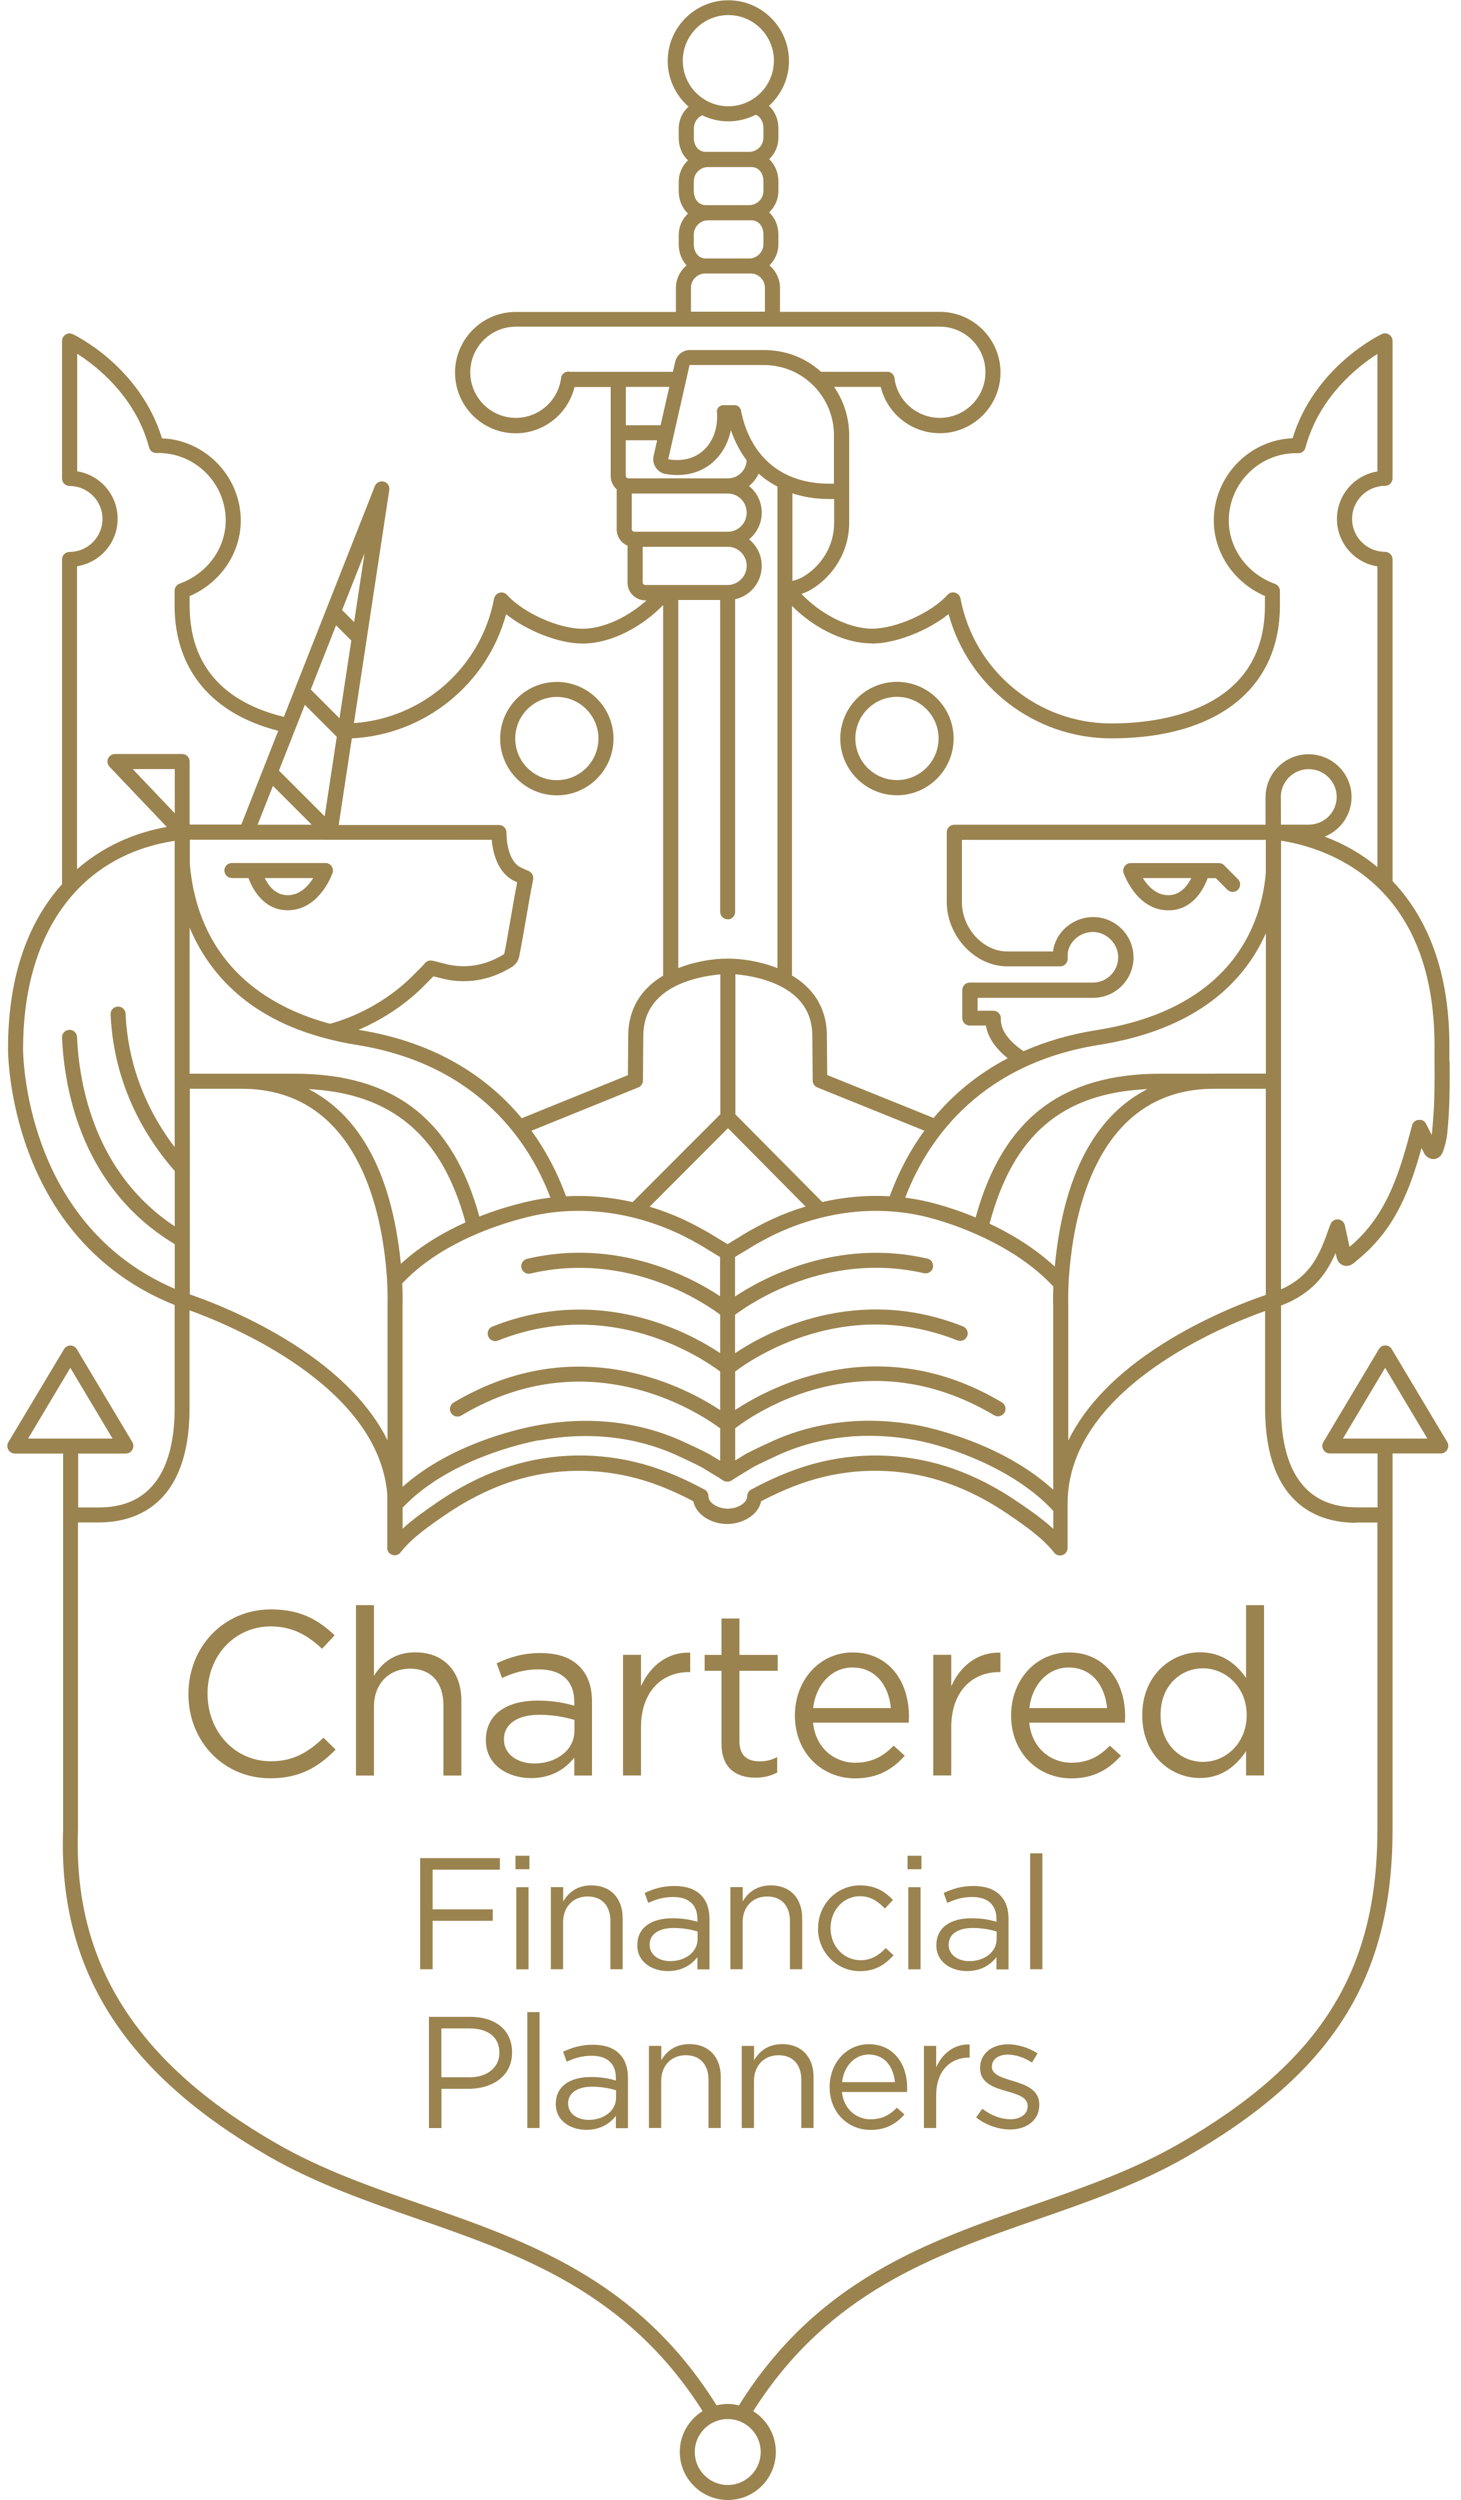 <?xml version="1.0" encoding="UTF-8"?> <svg xmlns="http://www.w3.org/2000/svg" width="100" height="171" viewBox="0 0 100 171" fill="none"><g clip-path="url(#clip0_101_246)"><path d="M12.897 115.892V115.862C12.897 112.701 15.262 110.083 18.549 110.083C20.576 110.083 21.789 110.801 22.905 111.856L22.042 112.779C21.101 111.887 20.046 111.247 18.531 111.247C16.058 111.247 14.206 113.256 14.206 115.826V115.856C14.206 118.444 16.076 120.471 18.531 120.471C20.064 120.471 21.071 119.88 22.139 118.86L22.971 119.675C21.807 120.857 20.528 121.635 18.501 121.635C15.28 121.635 12.897 119.095 12.897 115.886V115.892Z" fill="#9B834F"></path><path d="M24.365 109.793H25.596V114.631C26.139 113.739 27.001 113.021 28.419 113.021C30.416 113.021 31.58 114.36 31.58 116.327V121.448H30.349V116.628C30.349 115.096 29.517 114.137 28.069 114.137C26.621 114.137 25.596 115.174 25.596 116.725V121.448H24.365V109.799V109.793Z" fill="#9B834F"></path><path d="M33.257 119.047V119.017C33.257 117.243 34.693 116.32 36.786 116.32C37.842 116.32 38.572 116.465 39.308 116.67V116.417C39.308 114.951 38.415 114.185 36.864 114.185C35.893 114.185 35.127 114.426 34.361 114.776L33.993 113.769C34.904 113.352 35.779 113.069 36.991 113.069C38.204 113.069 39.066 113.389 39.658 113.98C40.231 114.553 40.52 115.355 40.52 116.405V121.448H39.308V120.217C38.735 120.953 37.794 121.623 36.34 121.623C34.789 121.623 33.257 120.742 33.257 119.053V119.047ZM39.32 118.408V117.642C38.711 117.467 37.914 117.292 36.907 117.292C35.374 117.292 34.494 117.961 34.494 118.951V118.981C34.494 120.018 35.453 120.622 36.569 120.622C38.083 120.622 39.314 119.711 39.314 118.402L39.32 118.408Z" fill="#9B834F"></path><path d="M42.644 113.19H43.874V115.343C44.484 113.968 45.678 112.979 47.241 113.045V114.372H47.144C45.34 114.372 43.874 115.663 43.874 118.155V121.442H42.644V113.19Z" fill="#9B834F"></path><path d="M49.382 119.258V114.281H48.23V113.196H49.382V110.704H50.613V113.196H53.231V114.281H50.613V119.101C50.613 120.109 51.174 120.477 52 120.477C52.416 120.477 52.766 120.398 53.195 120.187V121.243C52.766 121.466 52.302 121.593 51.711 121.593C50.384 121.593 49.382 120.941 49.382 119.264V119.258Z" fill="#9B834F"></path><path d="M58.564 120.568C59.698 120.568 60.494 120.103 61.164 119.403L61.93 120.091C61.097 121.014 60.096 121.641 58.528 121.641C56.259 121.641 54.407 119.904 54.407 117.334C54.407 114.939 56.084 113.027 58.365 113.027C60.808 113.027 62.214 114.975 62.214 117.4C62.214 117.515 62.214 117.642 62.195 117.829H55.65C55.825 119.566 57.104 120.574 58.558 120.574L58.564 120.568ZM60.977 116.833C60.832 115.331 59.969 114.058 58.34 114.058C56.923 114.058 55.837 115.241 55.656 116.833H60.971H60.977Z" fill="#9B834F"></path><path d="M63.879 113.19H65.109V115.343C65.718 113.968 66.913 112.979 68.475 113.045V114.372H68.379C66.575 114.372 65.109 115.663 65.109 118.155V121.442H63.879V113.19Z" fill="#9B834F"></path><path d="M73.362 120.568C74.496 120.568 75.292 120.103 75.962 119.403L76.728 120.091C75.895 121.014 74.894 121.641 73.326 121.641C71.057 121.641 69.205 119.904 69.205 117.334C69.205 114.939 70.882 113.027 73.163 113.027C75.606 113.027 77.011 114.975 77.011 117.4C77.011 117.515 77.011 117.642 76.993 117.829H70.448C70.623 119.566 71.902 120.574 73.356 120.574L73.362 120.568ZM75.775 116.833C75.63 115.331 74.767 114.058 73.138 114.058C71.721 114.058 70.635 115.241 70.454 116.833H75.769H75.775Z" fill="#9B834F"></path><path d="M78.182 117.34V117.31C78.182 114.613 80.142 113.015 82.127 113.015C83.659 113.015 84.649 113.847 85.288 114.77V109.793H86.519V121.442H85.288V119.783C84.618 120.773 83.641 121.617 82.127 121.617C80.148 121.617 78.182 120.055 78.182 117.34ZM85.33 117.322V117.292C85.33 115.391 83.876 114.113 82.344 114.113C80.812 114.113 79.436 115.295 79.436 117.292V117.322C79.436 119.27 80.776 120.513 82.344 120.513C83.913 120.513 85.33 119.222 85.33 117.322Z" fill="#9B834F"></path><path d="M28.751 127.095H34.216V127.885H29.613V130.6H33.727V131.384H29.613V134.696H28.757V127.095H28.751Z" fill="#9B834F"></path><path d="M35.284 126.932H36.237V127.855H35.284V126.932ZM35.338 129.086H36.177V134.702H35.338V129.086Z" fill="#9B834F"></path><path d="M37.709 129.079H38.548V130.057C38.916 129.447 39.501 128.959 40.472 128.959C41.829 128.959 42.62 129.87 42.62 131.209V134.696H41.781V131.414C41.781 130.37 41.214 129.719 40.225 129.719C39.235 129.719 38.542 130.425 38.542 131.48V134.696H37.703V129.079H37.709Z" fill="#9B834F"></path><path d="M43.621 133.067V133.043C43.621 131.836 44.598 131.209 46.022 131.209C46.74 131.209 47.241 131.305 47.735 131.45V131.275C47.735 130.274 47.126 129.755 46.076 129.755C45.413 129.755 44.894 129.918 44.369 130.159L44.122 129.478C44.743 129.194 45.34 129.001 46.161 129.001C46.981 129.001 47.572 129.218 47.977 129.622C48.369 130.014 48.562 130.557 48.562 131.275V134.708H47.735V133.869C47.343 134.37 46.704 134.822 45.714 134.822C44.659 134.822 43.621 134.225 43.621 133.073V133.067ZM47.747 132.633V132.114C47.337 131.993 46.794 131.873 46.106 131.873C45.063 131.873 44.466 132.331 44.466 133.001V133.025C44.466 133.731 45.117 134.141 45.877 134.141C46.909 134.141 47.747 133.519 47.747 132.633Z" fill="#9B834F"></path><path d="M49.998 129.079H50.836V130.057C51.204 129.447 51.789 128.959 52.76 128.959C54.118 128.959 54.908 129.87 54.908 131.209V134.696H54.069V131.414C54.069 130.37 53.502 129.719 52.513 129.719C51.524 129.719 50.83 130.425 50.83 131.48V134.696H49.991V129.079H49.998Z" fill="#9B834F"></path><path d="M55.994 131.915V131.891C55.994 130.304 57.23 128.959 58.871 128.959C59.933 128.959 60.597 129.405 61.122 129.96L60.567 130.545C60.12 130.081 59.619 129.701 58.859 129.701C57.719 129.701 56.85 130.666 56.85 131.872V131.897C56.85 133.115 57.743 134.08 58.914 134.08C59.632 134.08 60.187 133.724 60.627 133.242L61.158 133.743C60.591 134.37 59.921 134.828 58.865 134.828C57.224 134.828 55.988 133.495 55.988 131.915H55.994Z" fill="#9B834F"></path><path d="M62.117 126.932H63.07V127.855H62.117V126.932ZM62.171 129.086H63.01V134.702H62.171V129.086Z" fill="#9B834F"></path><path d="M64.09 133.067V133.043C64.09 131.836 65.067 131.209 66.491 131.209C67.208 131.209 67.709 131.305 68.204 131.45V131.275C68.204 130.274 67.594 129.755 66.545 129.755C65.881 129.755 65.362 129.918 64.838 130.159L64.59 129.478C65.212 129.194 65.809 129.001 66.629 129.001C67.45 129.001 68.041 129.218 68.445 129.622C68.849 130.027 69.03 130.557 69.03 131.275V134.708H68.204V133.869C67.812 134.37 67.172 134.822 66.183 134.822C65.127 134.822 64.09 134.225 64.09 133.073V133.067ZM68.216 132.633V132.114C67.806 131.993 67.263 131.873 66.575 131.873C65.531 131.873 64.934 132.331 64.934 133.001V133.025C64.934 133.731 65.586 134.141 66.346 134.141C67.377 134.141 68.216 133.519 68.216 132.633Z" fill="#9B834F"></path><path d="M70.508 126.769H71.347V134.696H70.508V126.769Z" fill="#9B834F"></path><path d="M29.354 137.953H32.201C33.915 137.953 35.049 138.864 35.049 140.366V140.391C35.049 142.031 33.679 142.876 32.062 142.876H30.217V145.56H29.36V137.959L29.354 137.953ZM32.093 142.092C33.353 142.092 34.18 141.416 34.18 140.421V140.397C34.18 139.311 33.366 138.744 32.135 138.744H30.21V142.086H32.093V142.092Z" fill="#9B834F"></path><path d="M36.092 137.628H36.931V145.555H36.092V137.628Z" fill="#9B834F"></path><path d="M38.041 143.926V143.902C38.041 142.695 39.018 142.068 40.442 142.068C41.16 142.068 41.66 142.164 42.155 142.309V142.134C42.155 141.133 41.546 140.614 40.496 140.614C39.833 140.614 39.314 140.777 38.789 141.018L38.542 140.336C39.163 140.053 39.76 139.86 40.581 139.86C41.401 139.86 41.992 140.077 42.396 140.481C42.788 140.873 42.982 141.416 42.982 142.134V145.567H42.155V144.728C41.763 145.229 41.123 145.681 40.134 145.681C39.078 145.681 38.041 145.084 38.041 143.932V143.926ZM42.167 143.491V142.973C41.757 142.852 41.214 142.731 40.526 142.731C39.483 142.731 38.885 143.19 38.885 143.859V143.884C38.885 144.589 39.537 145 40.297 145C41.329 145 42.167 144.378 42.167 143.491Z" fill="#9B834F"></path><path d="M44.423 139.938H45.262V140.915C45.63 140.306 46.215 139.817 47.186 139.817C48.544 139.817 49.334 140.728 49.334 142.068V145.554H48.495V142.273C48.495 141.229 47.928 140.577 46.939 140.577C45.95 140.577 45.256 141.283 45.256 142.339V145.554H44.417V139.938H44.423Z" fill="#9B834F"></path><path d="M50.776 139.938H51.614V140.915C51.982 140.306 52.567 139.817 53.539 139.817C54.896 139.817 55.686 140.728 55.686 142.068V145.554H54.848V142.273C54.848 141.229 54.281 140.577 53.291 140.577C52.302 140.577 51.608 141.283 51.608 142.339V145.554H50.77V139.938H50.776Z" fill="#9B834F"></path><path d="M59.613 144.957C60.386 144.957 60.928 144.644 61.387 144.167L61.906 144.631C61.339 145.259 60.657 145.687 59.589 145.687C58.045 145.687 56.784 144.505 56.784 142.755C56.784 141.127 57.924 139.823 59.475 139.823C61.134 139.823 62.093 141.151 62.093 142.798C62.093 142.876 62.093 142.96 62.081 143.093H57.629C57.749 144.276 58.618 144.963 59.607 144.963L59.613 144.957ZM61.254 142.418C61.158 141.398 60.573 140.529 59.463 140.529C58.497 140.529 57.755 141.332 57.641 142.418H61.26H61.254Z" fill="#9B834F"></path><path d="M63.239 139.938H64.078V141.404C64.488 140.469 65.308 139.8 66.37 139.842V140.741H66.304C65.079 140.741 64.078 141.621 64.078 143.317V145.555H63.239V139.938Z" fill="#9B834F"></path><path d="M66.81 144.837L67.233 144.239C67.842 144.698 68.511 144.957 69.175 144.957C69.839 144.957 70.339 144.607 70.339 144.064V144.04C70.339 143.473 69.676 143.256 68.94 143.051C68.059 142.804 67.082 142.496 67.082 141.464V141.44C67.082 140.475 67.884 139.83 68.994 139.83C69.676 139.83 70.436 140.071 71.015 140.451L70.635 141.078C70.116 140.741 69.519 140.535 68.976 140.535C68.312 140.535 67.89 140.885 67.89 141.35V141.374C67.89 141.905 68.584 142.11 69.332 142.339C70.201 142.599 71.136 142.936 71.136 143.95V143.974C71.136 145.036 70.255 145.657 69.139 145.657C68.337 145.657 67.444 145.343 66.816 144.831L66.81 144.837Z" fill="#9B834F"></path><path d="M99.205 72.602C99.205 72.24 99.205 71.884 99.205 71.534C99.205 71.534 99.205 71.528 99.205 71.522C99.205 66.986 98.005 63.318 95.646 60.628C95.537 60.507 95.429 60.386 95.314 60.266V38.259C95.314 37.975 95.085 37.746 94.802 37.746C93.559 37.746 92.545 36.733 92.545 35.49C92.545 34.247 93.559 33.233 94.802 33.233C95.085 33.233 95.314 33.004 95.314 32.721V23.316C95.314 23.141 95.224 22.972 95.073 22.882C94.922 22.785 94.735 22.773 94.578 22.851C94.385 22.942 89.969 25.096 88.473 29.976C88.389 29.976 88.311 29.982 88.25 29.988C85.349 30.223 83.08 32.691 83.08 35.604C83.08 37.83 84.474 39.857 86.579 40.768V41.432C86.579 48.695 79.231 49.485 76.07 49.485C71.021 49.485 66.678 45.89 65.743 40.937C65.706 40.744 65.562 40.587 65.375 40.539C65.188 40.485 64.982 40.539 64.856 40.69C63.734 41.92 61.327 43 59.698 43C57.942 43 56.006 41.848 54.86 40.623C55.083 40.545 55.252 40.473 55.282 40.455C55.288 40.455 55.3 40.449 55.306 40.443C55.771 40.195 56.193 39.882 56.561 39.507C57.568 38.5 58.123 37.167 58.123 35.755V33.131C58.123 33.131 58.123 33.101 58.123 33.089V29.801C58.123 29.801 58.123 29.783 58.123 29.771C58.123 28.588 57.761 27.436 57.092 26.465H60.283C60.73 28.299 62.388 29.632 64.331 29.632C66.617 29.632 68.481 27.768 68.481 25.482C68.481 23.195 66.617 21.331 64.331 21.331C64.331 21.331 64.325 21.331 64.319 21.331H53.388V19.696C53.388 19.075 53.104 18.52 52.664 18.152C53.044 17.784 53.279 17.271 53.279 16.704V16.059C53.279 15.431 53.038 14.888 52.646 14.527C53.032 14.159 53.279 13.64 53.279 13.067V12.421C53.279 11.794 53.038 11.251 52.646 10.889C53.032 10.521 53.279 10.002 53.279 9.429V8.783C53.279 8.15 53.032 7.601 52.634 7.239C53.472 6.479 54.003 5.387 54.003 4.168C54.003 1.882 52.139 0.018 49.853 0.018C47.566 0.018 45.702 1.882 45.702 4.168C45.702 5.411 46.257 6.533 47.126 7.293C46.716 7.661 46.456 8.192 46.456 8.789V9.435C46.456 10.062 46.698 10.605 47.09 10.967C46.704 11.335 46.456 11.854 46.456 12.427V13.073C46.456 13.7 46.698 14.243 47.09 14.605C46.704 14.973 46.456 15.492 46.456 16.065V16.71C46.456 17.289 46.661 17.79 46.993 18.152C46.547 18.52 46.263 19.081 46.263 19.702V21.337H35.296C33.01 21.337 31.146 23.201 31.146 25.488C31.146 27.774 33.01 29.638 35.296 29.638C37.227 29.638 38.879 28.305 39.326 26.471H41.799V32.564C41.799 32.884 41.926 33.191 42.155 33.421C42.173 33.439 42.191 33.451 42.209 33.463V36.208C42.209 36.533 42.336 36.835 42.565 37.064C42.68 37.179 42.813 37.263 42.951 37.324V39.851C42.951 40.177 43.078 40.479 43.307 40.708C43.536 40.937 43.838 41.064 44.164 41.064H44.254C43.09 42.114 41.407 43.006 39.863 43.006C38.234 43.006 35.827 41.926 34.705 40.696C34.572 40.551 34.373 40.491 34.186 40.545C33.999 40.599 33.854 40.756 33.818 40.943C32.925 45.655 28.956 49.129 24.226 49.461L26.645 33.517C26.688 33.258 26.525 33.01 26.271 32.944C26.018 32.878 25.753 33.01 25.656 33.252L19.43 49.033C16.293 48.273 12.981 46.318 12.981 41.438V40.774C15.087 39.869 16.48 37.836 16.48 35.61C16.48 32.697 14.206 30.229 11.31 29.994C11.25 29.994 11.172 29.988 11.087 29.982C9.591 25.096 5.175 22.948 4.982 22.858C4.819 22.779 4.632 22.791 4.488 22.888C4.337 22.984 4.246 23.147 4.246 23.322V32.727C4.246 33.01 4.475 33.24 4.759 33.24C6.002 33.24 7.015 34.253 7.015 35.496C7.015 36.739 6.002 37.752 4.759 37.752C4.475 37.752 4.246 37.981 4.246 38.265V60.483C4.18 60.555 4.114 60.628 4.053 60.7C1.731 63.415 0.548 67.131 0.548 71.74C0.548 71.872 0.512 84.674 11.956 89.264V96.28C11.956 96.28 11.956 96.298 11.956 96.31C11.956 99.411 11.057 103.109 6.786 103.109H5.887C5.64 103.109 5.471 103.109 5.35 103.109V99.423H8.614C8.801 99.423 8.97 99.321 9.06 99.164C9.151 99.001 9.151 98.802 9.06 98.645L5.26 92.287C5.169 92.13 5 92.033 4.819 92.033C4.638 92.033 4.469 92.13 4.379 92.287L0.572 98.645C0.476 98.802 0.476 99.001 0.572 99.164C0.663 99.327 0.838 99.423 1.019 99.423H4.319V125.122C3.963 134.66 8.445 141.778 18.417 147.509C21.638 149.361 25.179 150.592 28.6 151.78C35.652 154.229 42.921 156.763 48.091 164.919C47.156 165.498 46.529 166.53 46.529 167.712C46.529 169.522 48.001 171 49.816 171C51.632 171 53.104 169.528 53.104 167.712C53.104 166.536 52.483 165.504 51.554 164.925C56.718 156.775 63.987 154.247 71.033 151.798C74.454 150.61 77.995 149.379 81.216 147.527C91.23 141.766 95.314 135.287 95.314 125.158V99.417H98.614C98.801 99.417 98.97 99.315 99.061 99.158C99.151 98.995 99.151 98.796 99.061 98.639L95.26 92.281C95.17 92.124 95.001 92.027 94.82 92.027C94.639 92.027 94.47 92.124 94.379 92.281L90.579 98.639C90.482 98.796 90.482 98.995 90.579 99.158C90.669 99.321 90.844 99.417 91.025 99.417H94.289V103.103C94.011 103.103 93.571 103.103 92.853 103.103C88.576 103.103 87.683 99.405 87.683 96.304V89.3C89.855 88.486 90.754 87.105 91.297 85.971C91.339 85.88 91.381 85.796 91.417 85.711L91.484 86.001C91.526 86.218 91.683 86.477 91.972 86.562C92.159 86.616 92.443 86.616 92.763 86.308L93.058 86.061C95.544 83.992 96.533 81.271 97.299 78.526L97.486 78.894C97.486 78.894 97.51 78.942 97.528 78.961C97.643 79.124 97.854 79.28 98.107 79.28C98.138 79.28 98.168 79.28 98.204 79.274C98.355 79.25 98.638 79.148 98.783 78.725C98.934 78.273 99.024 77.899 99.061 77.519C99.103 77.091 99.133 76.656 99.163 76.24V76.192C99.236 74.997 99.23 73.779 99.224 72.602H99.205ZM91.918 98.398L94.808 93.559L97.697 98.398H91.918ZM59.692 44.02C61.303 44.02 63.498 43.145 64.928 42.005C66.279 46.982 70.828 50.505 76.064 50.505C83.291 50.505 87.605 47.108 87.605 41.426V40.424C87.605 40.213 87.478 40.014 87.267 39.936C85.379 39.26 84.106 37.517 84.106 35.604C84.106 33.221 85.964 31.207 88.329 31.014C88.443 31.002 88.715 30.995 88.859 30.995C88.871 30.995 88.884 30.995 88.896 30.995C88.914 30.995 88.932 30.995 88.95 30.995C88.968 30.995 88.98 30.989 88.998 30.983C89.016 30.983 89.028 30.977 89.046 30.965C89.065 30.965 89.077 30.953 89.089 30.947C89.107 30.941 89.119 30.929 89.131 30.923C89.143 30.917 89.155 30.905 89.167 30.899C89.179 30.887 89.197 30.875 89.209 30.863C89.221 30.851 89.227 30.845 89.24 30.833C89.252 30.82 89.264 30.808 89.276 30.79C89.288 30.778 89.294 30.766 89.3 30.748C89.306 30.736 89.318 30.718 89.324 30.706C89.33 30.688 89.336 30.67 89.342 30.652C89.342 30.64 89.348 30.634 89.354 30.621C90.289 27.122 92.974 25.041 94.277 24.209V32.25C92.708 32.498 91.508 33.861 91.508 35.496C91.508 37.131 92.708 38.494 94.277 38.741V59.306C93.215 58.42 92.002 57.72 90.669 57.225C91.749 56.791 92.509 55.741 92.509 54.517C92.509 52.9 91.188 51.591 89.565 51.591C87.942 51.591 86.621 52.912 86.621 54.535V56.411H65.314C65.031 56.411 64.802 56.64 64.802 56.924V61.701C64.802 63.921 66.575 65.93 68.668 66.087C68.735 66.087 68.801 66.093 68.879 66.099H72.565C72.849 66.099 73.078 65.87 73.078 65.586V65.472C73.078 65.418 73.078 65.363 73.078 65.333C73.078 64.488 73.886 63.746 74.803 63.746C75.721 63.746 76.535 64.525 76.535 65.478C76.535 66.431 75.757 67.209 74.803 67.209H66.376C66.092 67.209 65.863 67.438 65.863 67.722V69.634C65.863 69.918 66.092 70.147 66.376 70.147H67.48C67.613 70.943 68.125 71.703 68.976 72.385C66.798 73.519 65.151 74.973 63.903 76.469L56.621 73.531L56.597 70.853C56.597 68.826 55.553 67.529 54.208 66.721V41.444C55.499 42.753 57.599 44.008 59.662 44.008L59.692 44.02ZM72.089 89.337V101.897C68.542 98.657 63.498 97.626 62.889 97.505C59.33 96.829 55.849 97.209 52.809 98.603C51.747 99.091 51.101 99.405 50.89 99.544C50.764 99.628 50.553 99.755 50.329 99.888C50.329 99.888 50.329 99.888 50.323 99.888V97.692C51.681 96.654 59.161 91.526 68.047 96.805C68.294 96.95 68.608 96.871 68.753 96.624C68.898 96.377 68.819 96.063 68.572 95.918C60.181 90.929 52.785 94.82 50.317 96.443V93.813C51.506 92.914 57.816 88.619 65.531 91.683C65.797 91.786 66.092 91.659 66.201 91.394C66.304 91.128 66.177 90.833 65.912 90.724C58.594 87.823 52.471 91.116 50.311 92.558V89.934C51.3 89.192 56.561 85.56 63.239 87.087C63.517 87.147 63.794 86.978 63.854 86.701C63.915 86.423 63.746 86.145 63.468 86.085C57.255 84.668 52.193 87.43 50.311 88.679V85.977C50.468 85.874 50.673 85.753 50.86 85.645C51.095 85.506 51.319 85.373 51.451 85.283C51.675 85.138 52.628 84.613 53.237 84.336C54.208 83.889 55.198 83.545 56.199 83.292C56.217 83.292 56.235 83.286 56.253 83.28C58.401 82.749 60.585 82.677 62.696 83.081C64.741 83.467 69.326 84.993 72.095 87.998C72.065 88.788 72.083 89.331 72.089 89.343V89.337ZM27.532 87.786C30.784 84.312 36.261 83.195 36.883 83.075C39.995 82.49 43.265 82.924 46.342 84.33C46.951 84.607 47.904 85.132 48.127 85.277C48.26 85.361 48.483 85.494 48.719 85.639C48.912 85.753 49.123 85.88 49.286 85.983V88.661C47.373 87.394 42.294 84.643 36.074 86.103C35.797 86.17 35.628 86.447 35.688 86.725C35.755 87.002 36.032 87.177 36.309 87.111C42.975 85.548 48.248 89.138 49.292 89.922V92.552C47.114 91.104 41.003 87.835 33.703 90.736C33.438 90.839 33.311 91.141 33.414 91.406C33.516 91.671 33.818 91.798 34.084 91.695C41.769 88.643 48.061 92.89 49.292 93.813V96.449C46.951 94.911 40.219 91.364 32.406 95.2C31.954 95.424 31.495 95.671 31.049 95.936C30.802 96.081 30.723 96.401 30.868 96.642C31.013 96.889 31.333 96.968 31.574 96.823C31.996 96.57 32.431 96.335 32.859 96.123C41.051 92.094 47.989 96.733 49.292 97.698V99.918C49.292 99.918 49.261 99.9 49.243 99.888C49.02 99.755 48.809 99.628 48.688 99.55C48.477 99.411 47.832 99.097 46.77 98.609C43.736 97.215 40.249 96.835 36.69 97.511C35.29 97.776 30.778 98.82 27.55 101.704V89.361C27.55 89.361 27.574 88.691 27.532 87.792V87.786ZM33.655 57.448C33.721 58.178 33.975 59.463 34.94 60.109C35.091 60.211 35.248 60.284 35.399 60.35C35.254 61.074 35.109 61.931 34.964 62.763C34.819 63.608 34.669 64.488 34.524 65.194C34.512 65.249 34.512 65.249 34.452 65.291C33.402 65.936 32.28 66.19 31.115 66.051C30.796 66.015 30.47 65.93 30.126 65.84C29.945 65.791 29.77 65.749 29.589 65.707C29.577 65.707 29.571 65.707 29.559 65.707C29.541 65.707 29.523 65.707 29.505 65.701C29.487 65.701 29.468 65.701 29.456 65.701C29.444 65.701 29.426 65.701 29.408 65.701C29.39 65.701 29.378 65.701 29.36 65.713C29.342 65.713 29.33 65.719 29.312 65.725C29.3 65.725 29.282 65.737 29.27 65.743C29.251 65.749 29.239 65.761 29.221 65.767C29.209 65.773 29.197 65.785 29.185 65.791C29.173 65.803 29.155 65.81 29.143 65.822C29.131 65.834 29.119 65.846 29.107 65.858C29.101 65.864 29.088 65.87 29.082 65.882C28.962 66.033 28.817 66.178 28.66 66.328C28.576 66.413 28.497 66.491 28.413 66.576C26.893 68.168 24.727 69.447 22.591 70.026C18.869 69.031 14.116 66.503 13.114 60.109C13.06 59.771 13.018 59.427 12.993 59.083C12.993 59.077 12.993 59.065 12.993 59.059V57.436C16.275 57.436 30.398 57.442 33.661 57.442L33.655 57.448ZM17.633 56.411L18.682 53.756L21.337 56.411C20.04 56.411 18.779 56.411 17.633 56.411ZM22.404 71.052C22.404 71.052 22.428 71.052 22.441 71.064C23.056 71.221 23.701 71.36 24.389 71.468C32.901 72.82 36.334 78.376 37.673 81.917C37.341 81.959 37.015 82.007 36.69 82.067C36.177 82.164 34.645 82.49 32.811 83.208C30.971 76.548 26.947 73.441 20.16 73.441H16.601C16.601 73.441 16.553 73.441 16.529 73.441C16.529 73.441 16.523 73.441 16.517 73.441H12.981V63.451C14.206 66.383 16.83 69.628 22.398 71.052H22.404ZM49.804 62.89C50.088 62.89 50.317 62.661 50.317 62.377V40.992C51.361 40.756 52.139 39.827 52.139 38.711C52.139 37.975 51.801 37.318 51.27 36.889C51.801 36.461 52.139 35.803 52.139 35.068C52.139 34.331 51.801 33.674 51.27 33.24C51.548 33.016 51.777 32.727 51.928 32.395C51.988 32.449 52.055 32.51 52.121 32.564C52.453 32.841 52.821 33.077 53.213 33.282V66.22C52.024 65.749 50.758 65.568 49.816 65.568C48.881 65.568 47.615 65.743 46.426 66.22V41.04H49.292V62.365C49.292 62.648 49.521 62.878 49.804 62.878V62.89ZM49.075 28.208C49.105 28.631 49.068 29.047 48.966 29.421C48.821 29.976 48.538 30.465 48.133 30.82C47.741 31.176 47.222 31.406 46.601 31.454C46.523 31.46 46.438 31.466 46.354 31.466C46.161 31.466 45.95 31.448 45.738 31.412L47.198 24.969H52.284C52.435 24.969 52.579 24.975 52.706 24.987C52.845 24.999 52.984 25.017 53.134 25.047C54.257 25.24 55.246 25.838 55.958 26.682C56.657 27.521 57.08 28.601 57.08 29.765V33.083H56.754C55.101 33.083 53.768 32.606 52.773 31.78C51.711 30.899 51.017 29.614 50.715 28.07C50.673 27.858 50.486 27.714 50.281 27.714H49.509C49.261 27.714 49.062 27.913 49.062 28.16C49.062 28.178 49.062 28.196 49.062 28.214L49.075 28.208ZM45.214 29.089H42.837V26.465H45.811L45.214 29.089ZM50.335 76.216V66.642C50.902 66.69 51.861 66.823 52.809 67.185C54.661 67.897 55.602 69.133 55.602 70.877L55.626 73.905C55.626 74.117 55.753 74.303 55.946 74.382L63.269 77.338C62.105 78.936 61.363 80.541 60.898 81.826C59.366 81.736 57.816 81.868 56.283 82.218L50.329 76.216H50.335ZM55.143 82.526C54.359 82.761 53.587 83.051 52.821 83.407C52.175 83.702 51.186 84.245 50.902 84.426C50.776 84.511 50.565 84.637 50.341 84.77C50.154 84.885 49.961 84.999 49.798 85.102C49.636 84.999 49.443 84.885 49.255 84.77C49.032 84.637 48.821 84.511 48.7 84.432C48.417 84.251 47.422 83.708 46.782 83.413C46.022 83.063 45.244 82.773 44.466 82.538L49.828 77.169L55.149 82.538L55.143 82.526ZM46.83 67.191C47.778 66.829 48.737 66.696 49.304 66.648V76.216L43.301 82.224C41.787 81.88 40.255 81.742 38.741 81.826C38.27 80.523 37.528 78.93 36.376 77.344L43.687 74.382C43.88 74.303 44.007 74.117 44.007 73.911L44.031 70.877C44.031 69.14 44.972 67.903 46.824 67.191H46.83ZM16.529 74.472C16.529 74.472 16.535 74.472 16.541 74.472C23.949 74.472 25.879 81.784 26.368 86.139C26.392 86.338 26.41 86.525 26.428 86.713L26.446 86.936C26.464 87.153 26.482 87.322 26.494 87.539C26.549 88.552 26.525 89.319 26.525 89.343V98.512C25.336 96.117 23.158 93.885 20.058 91.919C17.005 89.982 14.001 88.878 12.993 88.54V74.472H16.529ZM21.113 74.496C26.838 74.78 30.265 77.7 31.863 83.612C30.38 84.275 28.793 85.198 27.436 86.447C27.424 86.308 27.411 86.17 27.393 86.025C26.615 79.112 23.9 75.914 21.119 74.496H21.113ZM36.883 98.53C40.231 97.897 43.5 98.253 46.342 99.55C47.47 100.069 48.007 100.34 48.127 100.419C48.26 100.503 48.483 100.636 48.719 100.781C49.014 100.955 49.352 101.161 49.497 101.263C49.497 101.263 49.503 101.263 49.509 101.269C49.527 101.281 49.539 101.287 49.557 101.299C49.569 101.305 49.587 101.317 49.599 101.317C49.611 101.317 49.63 101.33 49.648 101.33C49.666 101.33 49.684 101.342 49.702 101.342C49.714 101.342 49.732 101.342 49.744 101.342C49.762 101.342 49.78 101.342 49.798 101.342C49.81 101.342 49.828 101.342 49.841 101.342C49.859 101.342 49.877 101.342 49.895 101.336C49.907 101.336 49.925 101.33 49.937 101.323C49.955 101.323 49.973 101.311 49.991 101.305C50.004 101.305 50.016 101.293 50.028 101.287C50.046 101.275 50.064 101.269 50.082 101.257C50.082 101.257 50.088 101.257 50.094 101.251C50.239 101.149 50.571 100.949 50.866 100.768C51.101 100.63 51.325 100.497 51.457 100.407C51.578 100.328 52.115 100.057 53.243 99.538C56.084 98.235 59.354 97.885 62.702 98.512C64.94 98.935 69.398 100.431 72.095 103.344V104.575C71.335 103.875 70.46 103.272 69.652 102.723C68.228 101.752 66.744 100.986 65.248 100.461C62.34 99.441 59.209 99.278 56.187 99.996C54.655 100.364 53.134 100.962 51.415 101.885C51.246 101.975 51.144 102.15 51.144 102.337C51.144 102.826 50.444 103.194 49.816 103.194C49.189 103.194 48.489 102.826 48.489 102.337C48.489 102.144 48.387 101.969 48.218 101.885C46.499 100.962 44.978 100.358 43.446 99.996C40.424 99.278 37.293 99.435 34.385 100.461C32.889 100.986 31.405 101.746 29.981 102.723C29.179 103.272 28.31 103.869 27.556 104.563V103.127C30.663 99.833 35.863 98.705 36.889 98.512L36.883 98.53ZM67.733 83.696C69.344 77.633 72.704 74.762 78.538 74.496C75.751 75.914 73.036 79.112 72.258 86.031C72.234 86.236 72.216 86.435 72.197 86.622V86.64C70.864 85.397 69.278 84.426 67.739 83.702L67.733 83.696ZM73.151 87.539C73.163 87.316 73.181 87.153 73.199 86.93L73.217 86.713C73.235 86.532 73.253 86.338 73.277 86.139C73.766 81.784 75.696 74.472 83.104 74.472C83.104 74.472 83.11 74.472 83.116 74.472H86.639V88.577C85.662 88.902 82.646 89.988 79.587 91.919C76.481 93.879 74.303 96.117 73.12 98.53V89.325C73.12 89.325 73.096 88.552 73.151 87.533V87.539ZM83.116 73.441C83.116 73.441 83.11 73.441 83.104 73.441C83.08 73.441 83.056 73.441 83.032 73.441H79.449C72.65 73.441 68.614 76.572 66.78 83.274C65.266 82.647 63.866 82.254 62.889 82.067C62.581 82.007 62.268 81.965 61.96 81.923C63.275 78.442 66.69 72.826 75.238 71.468C79.648 70.768 82.972 69.055 85.113 66.365C85.777 65.532 86.272 64.675 86.645 63.831V73.435H83.123L83.116 73.441ZM86.627 59.837C86.314 63.167 84.389 68.977 75.081 70.455C73.175 70.756 71.51 71.263 70.056 71.903C69.296 71.384 68.463 70.606 68.505 69.67C68.511 69.532 68.463 69.393 68.361 69.29C68.264 69.188 68.132 69.133 67.987 69.133H66.913V68.253H74.822C76.348 68.253 77.585 67.01 77.585 65.49C77.585 63.97 76.348 62.727 74.822 62.727C73.422 62.727 72.222 63.783 72.077 65.08H68.898C68.849 65.08 68.801 65.08 68.753 65.074C67.172 64.953 65.839 63.415 65.839 61.713V57.448H86.639V59.759C86.639 59.759 86.627 59.807 86.621 59.837H86.627ZM57.092 34.12V35.761C57.092 36.895 56.645 37.969 55.831 38.783C55.535 39.079 55.198 39.333 54.83 39.532C54.727 39.58 54.474 39.682 54.238 39.737V33.746C55.011 34 55.855 34.132 56.76 34.132H57.086L57.092 34.12ZM46.734 4.15C46.734 2.431 48.133 1.032 49.853 1.032C51.572 1.032 52.971 2.431 52.971 4.15C52.971 5.87 51.572 7.269 49.853 7.269C48.133 7.269 46.734 5.87 46.734 4.15ZM48.471 11.426H51.421C51.994 11.426 52.254 11.92 52.254 12.409V13.055C52.254 13.597 51.813 14.032 51.27 14.032H48.32C47.747 14.032 47.488 13.537 47.488 13.055V12.409C47.488 11.866 47.928 11.426 48.465 11.426H48.471ZM47.494 9.417V8.771C47.494 8.379 47.729 8.041 48.061 7.885C48.604 8.15 49.213 8.301 49.859 8.301C50.504 8.301 51.168 8.138 51.729 7.848C52.085 7.993 52.254 8.379 52.254 8.765V9.411C52.254 9.954 51.813 10.388 51.27 10.388H48.32C47.747 10.388 47.488 9.893 47.488 9.411L47.494 9.417ZM48.471 15.069H51.421C51.994 15.069 52.254 15.564 52.254 16.053V16.698C52.254 17.241 51.813 17.681 51.27 17.681H48.32C47.747 17.681 47.488 17.187 47.488 16.698V16.053C47.488 15.51 47.928 15.069 48.465 15.069H48.471ZM48.278 18.707H51.379C51.922 18.707 52.356 19.147 52.356 19.684V21.319H47.295V19.684C47.295 19.141 47.735 18.707 48.278 18.707ZM38.952 25.421C38.759 25.403 38.578 25.494 38.475 25.645C38.457 25.669 38.445 25.693 38.433 25.717C38.433 25.717 38.433 25.729 38.427 25.735C38.421 25.759 38.409 25.777 38.409 25.801C38.409 25.814 38.403 25.826 38.403 25.838C38.403 25.844 38.403 25.85 38.403 25.862C38.204 27.412 36.877 28.582 35.308 28.582C33.589 28.582 32.189 27.183 32.189 25.464C32.189 23.744 33.589 22.345 35.308 22.345H64.349C66.062 22.357 67.45 23.75 67.45 25.464C67.45 27.177 66.05 28.582 64.331 28.582C62.756 28.582 61.417 27.412 61.224 25.868C61.224 25.862 61.224 25.856 61.224 25.85C61.224 25.832 61.218 25.814 61.212 25.801C61.212 25.783 61.2 25.765 61.194 25.753C61.194 25.741 61.182 25.723 61.176 25.711C61.17 25.693 61.158 25.675 61.152 25.663C61.146 25.651 61.14 25.639 61.128 25.633C61.115 25.614 61.103 25.602 61.091 25.584C61.085 25.578 61.073 25.566 61.067 25.56C61.049 25.548 61.037 25.53 61.019 25.518C61.007 25.512 61.001 25.506 60.989 25.5C60.971 25.488 60.953 25.476 60.935 25.47C60.922 25.47 60.91 25.457 60.898 25.457C60.88 25.451 60.862 25.445 60.838 25.439C60.826 25.439 60.808 25.439 60.796 25.433C60.778 25.433 60.76 25.433 60.742 25.433C60.736 25.433 60.73 25.433 60.723 25.433H56.199C55.391 24.703 54.401 24.215 53.334 24.034C53.153 24.004 52.984 23.98 52.833 23.968C52.658 23.949 52.483 23.943 52.308 23.943H47.222C46.74 23.943 46.324 24.275 46.215 24.746L46.058 25.433H38.97L38.952 25.421ZM42.885 32.672C42.885 32.672 42.831 32.606 42.831 32.546V30.115H44.978L44.737 31.183C44.677 31.46 44.731 31.75 44.888 31.985C45.045 32.22 45.292 32.383 45.576 32.425C45.841 32.467 46.106 32.492 46.36 32.492C46.468 32.492 46.583 32.492 46.692 32.48C47.506 32.419 48.248 32.111 48.827 31.587C49.37 31.098 49.762 30.441 49.967 29.68C49.991 29.596 50.01 29.511 50.028 29.427C50.293 30.199 50.655 30.893 51.108 31.49C51.071 32.178 50.51 32.721 49.822 32.721C49.816 32.721 49.804 32.721 49.798 32.721H43.024C42.964 32.721 42.921 32.691 42.897 32.666L42.885 32.672ZM43.295 36.316C43.295 36.316 43.241 36.25 43.241 36.19V33.758H49.792C49.792 33.758 49.81 33.758 49.816 33.758C50.528 33.758 51.108 34.343 51.108 35.068C51.108 35.791 50.528 36.37 49.816 36.37C49.81 36.37 49.798 36.37 49.792 36.37H43.428C43.38 36.37 43.331 36.352 43.301 36.316H43.295ZM44.17 40.014C44.11 40.014 44.067 39.984 44.043 39.96C44.019 39.936 43.989 39.894 43.989 39.833V37.402H49.792C49.792 37.402 49.81 37.402 49.816 37.402C49.822 37.402 49.828 37.402 49.835 37.402C50.54 37.414 51.108 37.993 51.108 38.705C51.108 39.417 50.522 40.014 49.798 40.014H44.164H44.17ZM34.632 42.005C36.056 43.145 38.252 44.02 39.869 44.02C41.974 44.02 44.11 42.723 45.389 41.384V66.733C44.043 67.541 43 68.838 43 70.859L42.975 73.543L35.712 76.487C33.492 73.815 30.005 71.311 24.552 70.443C24.552 70.443 24.54 70.443 24.534 70.443C26.265 69.707 27.912 68.597 29.161 67.288C29.233 67.209 29.312 67.137 29.39 67.058C29.481 66.968 29.571 66.877 29.662 66.781C29.734 66.799 29.806 66.817 29.879 66.835C30.241 66.926 30.609 67.022 31.001 67.07C31.248 67.101 31.489 67.113 31.737 67.113C32.871 67.113 33.963 66.793 34.988 66.171C35.296 65.991 35.483 65.731 35.543 65.393C35.688 64.675 35.839 63.795 35.99 62.938C36.147 62.027 36.303 61.086 36.46 60.338C36.46 60.326 36.46 60.308 36.466 60.302C36.472 60.248 36.484 60.193 36.49 60.157C36.539 59.928 36.424 59.693 36.207 59.59C36.11 59.548 36.02 59.505 35.929 59.463C35.773 59.397 35.628 59.331 35.513 59.258C34.777 58.77 34.651 57.436 34.669 56.96C34.669 56.821 34.62 56.682 34.524 56.586C34.427 56.483 34.295 56.429 34.156 56.429C33.16 56.429 28.153 56.429 23.183 56.429L24.081 50.505C29.07 50.258 33.335 46.813 34.639 42.023L34.632 42.005ZM24.95 37.849L24.238 42.548L23.418 41.727L24.95 37.843V37.849ZM23.008 42.777L24.045 43.815L23.237 49.129L21.27 47.163L23.002 42.771L23.008 42.777ZM20.866 48.212L23.05 50.396L22.223 55.838L19.093 52.707L20.866 48.212ZM5.284 38.729C6.852 38.482 8.053 37.118 8.053 35.484C8.053 33.849 6.852 32.486 5.284 32.238V24.197C6.593 25.029 9.271 27.104 10.206 30.609C10.206 30.621 10.213 30.628 10.219 30.64C10.219 30.658 10.231 30.676 10.237 30.694C10.243 30.712 10.255 30.724 10.261 30.736C10.267 30.748 10.279 30.766 10.285 30.778C10.297 30.79 10.309 30.808 10.321 30.82C10.333 30.833 10.339 30.845 10.351 30.851C10.363 30.863 10.375 30.875 10.393 30.887C10.405 30.899 10.418 30.905 10.43 30.911C10.442 30.923 10.46 30.929 10.478 30.935C10.49 30.941 10.508 30.947 10.52 30.953C10.538 30.959 10.556 30.965 10.568 30.971C10.581 30.971 10.599 30.977 10.611 30.983C10.629 30.983 10.647 30.983 10.665 30.983C10.677 30.983 10.683 30.983 10.695 30.983C10.834 30.983 11.105 30.983 11.226 31.002C13.597 31.195 15.449 33.209 15.449 35.592C15.449 37.505 14.182 39.242 12.288 39.924C12.077 40.002 11.95 40.201 11.95 40.412V41.42C11.95 45.818 14.532 48.84 19.044 49.986L16.517 56.399C14.966 56.399 13.705 56.399 12.981 56.399V52.085C12.981 51.802 12.752 51.573 12.469 51.573H7.872C7.667 51.573 7.48 51.693 7.395 51.886C7.317 52.073 7.353 52.297 7.498 52.447L11.413 56.562C9.048 56.99 6.967 57.973 5.272 59.457V38.741L5.284 38.729ZM11.962 52.604V55.627L9.084 52.604H11.962ZM1.58 71.746C1.58 63.777 5.447 58.504 11.956 57.515V78.466C10.375 76.391 8.777 73.338 8.596 69.339C8.584 69.055 8.348 68.838 8.059 68.85C7.775 68.862 7.552 69.103 7.57 69.387C7.793 74.346 10.056 77.929 11.962 80.101V83.883C6.508 80.276 5.423 74.267 5.272 70.931C5.26 70.648 5.024 70.424 4.735 70.443C4.451 70.455 4.228 70.696 4.246 70.98C4.409 74.623 5.634 81.295 11.962 85.102V88.154C1.562 83.69 1.58 71.872 1.58 71.746ZM1.924 98.398L4.813 93.559L7.703 98.398H1.924ZM52.067 167.718C52.067 168.961 51.053 169.974 49.81 169.974C48.568 169.974 47.554 168.961 47.554 167.718C47.554 166.476 48.568 165.462 49.81 165.462C51.053 165.462 52.067 166.476 52.067 167.718ZM92.841 104.141C93.559 104.141 93.999 104.141 94.277 104.141V125.164C94.277 134.871 90.344 141.09 80.691 146.64C77.554 148.444 74.061 149.657 70.683 150.833C63.42 153.355 55.928 155.967 50.577 164.527C50.329 164.467 50.07 164.43 49.804 164.43C49.539 164.43 49.292 164.467 49.044 164.521C43.693 155.949 36.201 153.337 28.932 150.809C25.553 149.639 22.061 148.42 18.924 146.616C9.32 141.09 5 134.274 5.338 125.14V104.135C5.459 104.135 5.628 104.135 5.875 104.135H6.774C9.084 104.135 12.957 103.121 12.975 96.347C12.975 96.335 12.975 96.322 12.975 96.31V89.626C15.684 90.604 25.891 94.772 26.506 102.198V105.872C26.506 105.872 26.506 105.89 26.506 105.902C26.506 105.92 26.506 105.938 26.506 105.957C26.506 105.975 26.513 105.987 26.519 106.005C26.519 106.023 26.531 106.035 26.537 106.053C26.537 106.065 26.549 106.083 26.555 106.095C26.561 106.113 26.573 106.125 26.579 106.144C26.585 106.156 26.597 106.168 26.603 106.18C26.615 106.192 26.627 106.21 26.639 106.222C26.651 106.234 26.663 106.246 26.675 106.252C26.681 106.258 26.694 106.27 26.7 106.276C26.7 106.276 26.706 106.276 26.712 106.282C26.748 106.312 26.796 106.337 26.838 106.349C26.85 106.349 26.856 106.355 26.869 106.361C26.911 106.373 26.959 106.385 27.007 106.385C27.043 106.385 27.08 106.385 27.116 106.373C27.152 106.367 27.188 106.355 27.218 106.337C27.218 106.337 27.218 106.337 27.224 106.337C27.255 106.318 27.285 106.3 27.315 106.282C27.315 106.282 27.315 106.282 27.321 106.282C27.363 106.252 27.393 106.216 27.424 106.174C28.208 105.172 29.432 104.334 30.518 103.592C31.869 102.669 33.269 101.951 34.681 101.45C37.401 100.491 40.333 100.346 43.163 101.016C44.538 101.342 45.907 101.872 47.452 102.687C47.657 103.658 48.749 104.243 49.774 104.243C50.794 104.243 51.892 103.658 52.097 102.687C53.641 101.878 55.011 101.348 56.386 101.016C59.215 100.34 62.147 100.491 64.868 101.45C66.279 101.945 67.685 102.669 69.03 103.592C70.122 104.34 71.359 105.184 72.149 106.198C72.252 106.331 72.403 106.397 72.553 106.397C72.843 106.397 73.072 106.168 73.072 105.884V102.862C73.072 94.977 83.852 90.646 86.591 89.674V96.347C86.603 103.139 90.482 104.159 92.793 104.159L92.841 104.141ZM87.665 54.523C87.665 53.467 88.522 52.61 89.577 52.61C90.633 52.61 91.49 53.461 91.49 54.511C91.49 55.56 90.633 56.405 89.577 56.405H87.677L87.671 54.523H87.665ZM98.12 76.119V76.168C98.089 76.578 98.065 77 98.023 77.41C98.017 77.483 98.005 77.555 97.993 77.627L97.607 76.867C97.607 76.867 97.607 76.861 97.601 76.855C97.595 76.837 97.583 76.825 97.57 76.807C97.564 76.795 97.552 76.783 97.546 76.771C97.534 76.759 97.522 76.747 97.51 76.735C97.498 76.722 97.486 76.71 97.474 76.698C97.462 76.686 97.444 76.68 97.432 76.668C97.42 76.656 97.402 76.65 97.389 76.644C97.377 76.638 97.359 76.632 97.347 76.626C97.329 76.62 97.317 76.614 97.299 76.608C97.299 76.608 97.293 76.608 97.287 76.608C97.275 76.608 97.263 76.608 97.251 76.608C97.233 76.608 97.215 76.602 97.197 76.602C97.178 76.602 97.16 76.602 97.142 76.602C97.124 76.602 97.112 76.602 97.094 76.602C97.076 76.602 97.058 76.602 97.04 76.608C97.022 76.608 97.01 76.614 96.991 76.62C96.973 76.62 96.955 76.632 96.943 76.638C96.931 76.638 96.925 76.644 96.913 76.65C96.913 76.65 96.907 76.65 96.901 76.656C96.883 76.662 96.871 76.674 96.859 76.686C96.847 76.698 96.829 76.704 96.817 76.716C96.804 76.729 96.792 76.741 96.78 76.747C96.768 76.759 96.756 76.771 96.744 76.783C96.732 76.795 96.726 76.807 96.72 76.819C96.708 76.831 96.702 76.849 96.69 76.861C96.684 76.873 96.678 76.891 96.672 76.903C96.666 76.922 96.66 76.94 96.654 76.958C96.654 76.958 96.654 76.964 96.654 76.97C95.851 79.974 95.019 83.081 92.388 85.271L92.37 85.283L92.051 83.811C92.002 83.588 91.815 83.425 91.592 83.407C91.369 83.389 91.158 83.515 91.073 83.726C91.001 83.901 90.929 84.1 90.856 84.305C90.724 84.68 90.567 85.102 90.368 85.524C89.915 86.471 89.24 87.503 87.683 88.191V57.503C90.766 57.985 98.186 60.32 98.186 71.522V71.534C98.186 71.884 98.186 72.24 98.186 72.596C98.192 73.754 98.198 74.955 98.126 76.107L98.12 76.119ZM38.113 54.402C40.255 54.402 41.992 52.658 41.992 50.523C41.992 48.387 40.249 46.644 38.113 46.644C35.978 46.644 34.234 48.387 34.234 50.523C34.234 52.658 35.978 54.402 38.113 54.402ZM38.113 47.67C39.682 47.67 40.961 48.949 40.961 50.517C40.961 52.085 39.682 53.364 38.113 53.364C36.545 53.364 35.266 52.085 35.266 50.517C35.266 48.949 36.545 47.67 38.113 47.67ZM83.792 59.186C83.696 59.089 83.569 59.041 83.436 59.035C83.436 59.035 83.436 59.035 83.43 59.035H77.397C77.229 59.035 77.072 59.113 76.975 59.252C76.879 59.391 76.855 59.56 76.909 59.723C76.945 59.825 77.814 62.268 79.973 62.268C81.644 62.268 82.392 60.797 82.664 60.066H83.219L84.009 60.857C84.112 60.959 84.245 61.008 84.371 61.008C84.498 61.008 84.637 60.959 84.733 60.857C84.836 60.754 84.884 60.621 84.884 60.495C84.884 60.368 84.836 60.229 84.733 60.133L83.792 59.192V59.186ZM79.967 61.231C79.129 61.231 78.556 60.591 78.224 60.06H81.542C81.282 60.579 80.794 61.231 79.967 61.231ZM15.871 60.06H17.005C17.277 60.784 18.025 62.262 19.696 62.262C21.849 62.262 22.724 59.819 22.76 59.717C22.815 59.56 22.79 59.385 22.694 59.246C22.597 59.107 22.441 59.029 22.272 59.029H15.871C15.588 59.029 15.358 59.258 15.358 59.542C15.358 59.825 15.588 60.054 15.871 60.054V60.06ZM21.439 60.06C21.107 60.591 20.534 61.231 19.696 61.231C18.857 61.231 18.381 60.585 18.121 60.06H21.439ZM61.393 54.396C63.535 54.396 65.272 52.653 65.272 50.517C65.272 48.381 63.529 46.638 61.393 46.638C59.258 46.638 57.514 48.381 57.514 50.517C57.514 52.653 59.258 54.396 61.393 54.396ZM61.393 47.663C62.968 47.663 64.24 48.942 64.24 50.511C64.24 52.079 62.962 53.358 61.393 53.358C59.825 53.358 58.546 52.079 58.546 50.511C58.546 48.942 59.825 47.663 61.393 47.663Z" fill="#9B834F"></path></g><defs><clipPath id="clip0_101_246"><rect width="98.711" height="171" fill="white" transform="translate(0.5)"></rect></clipPath></defs></svg> 